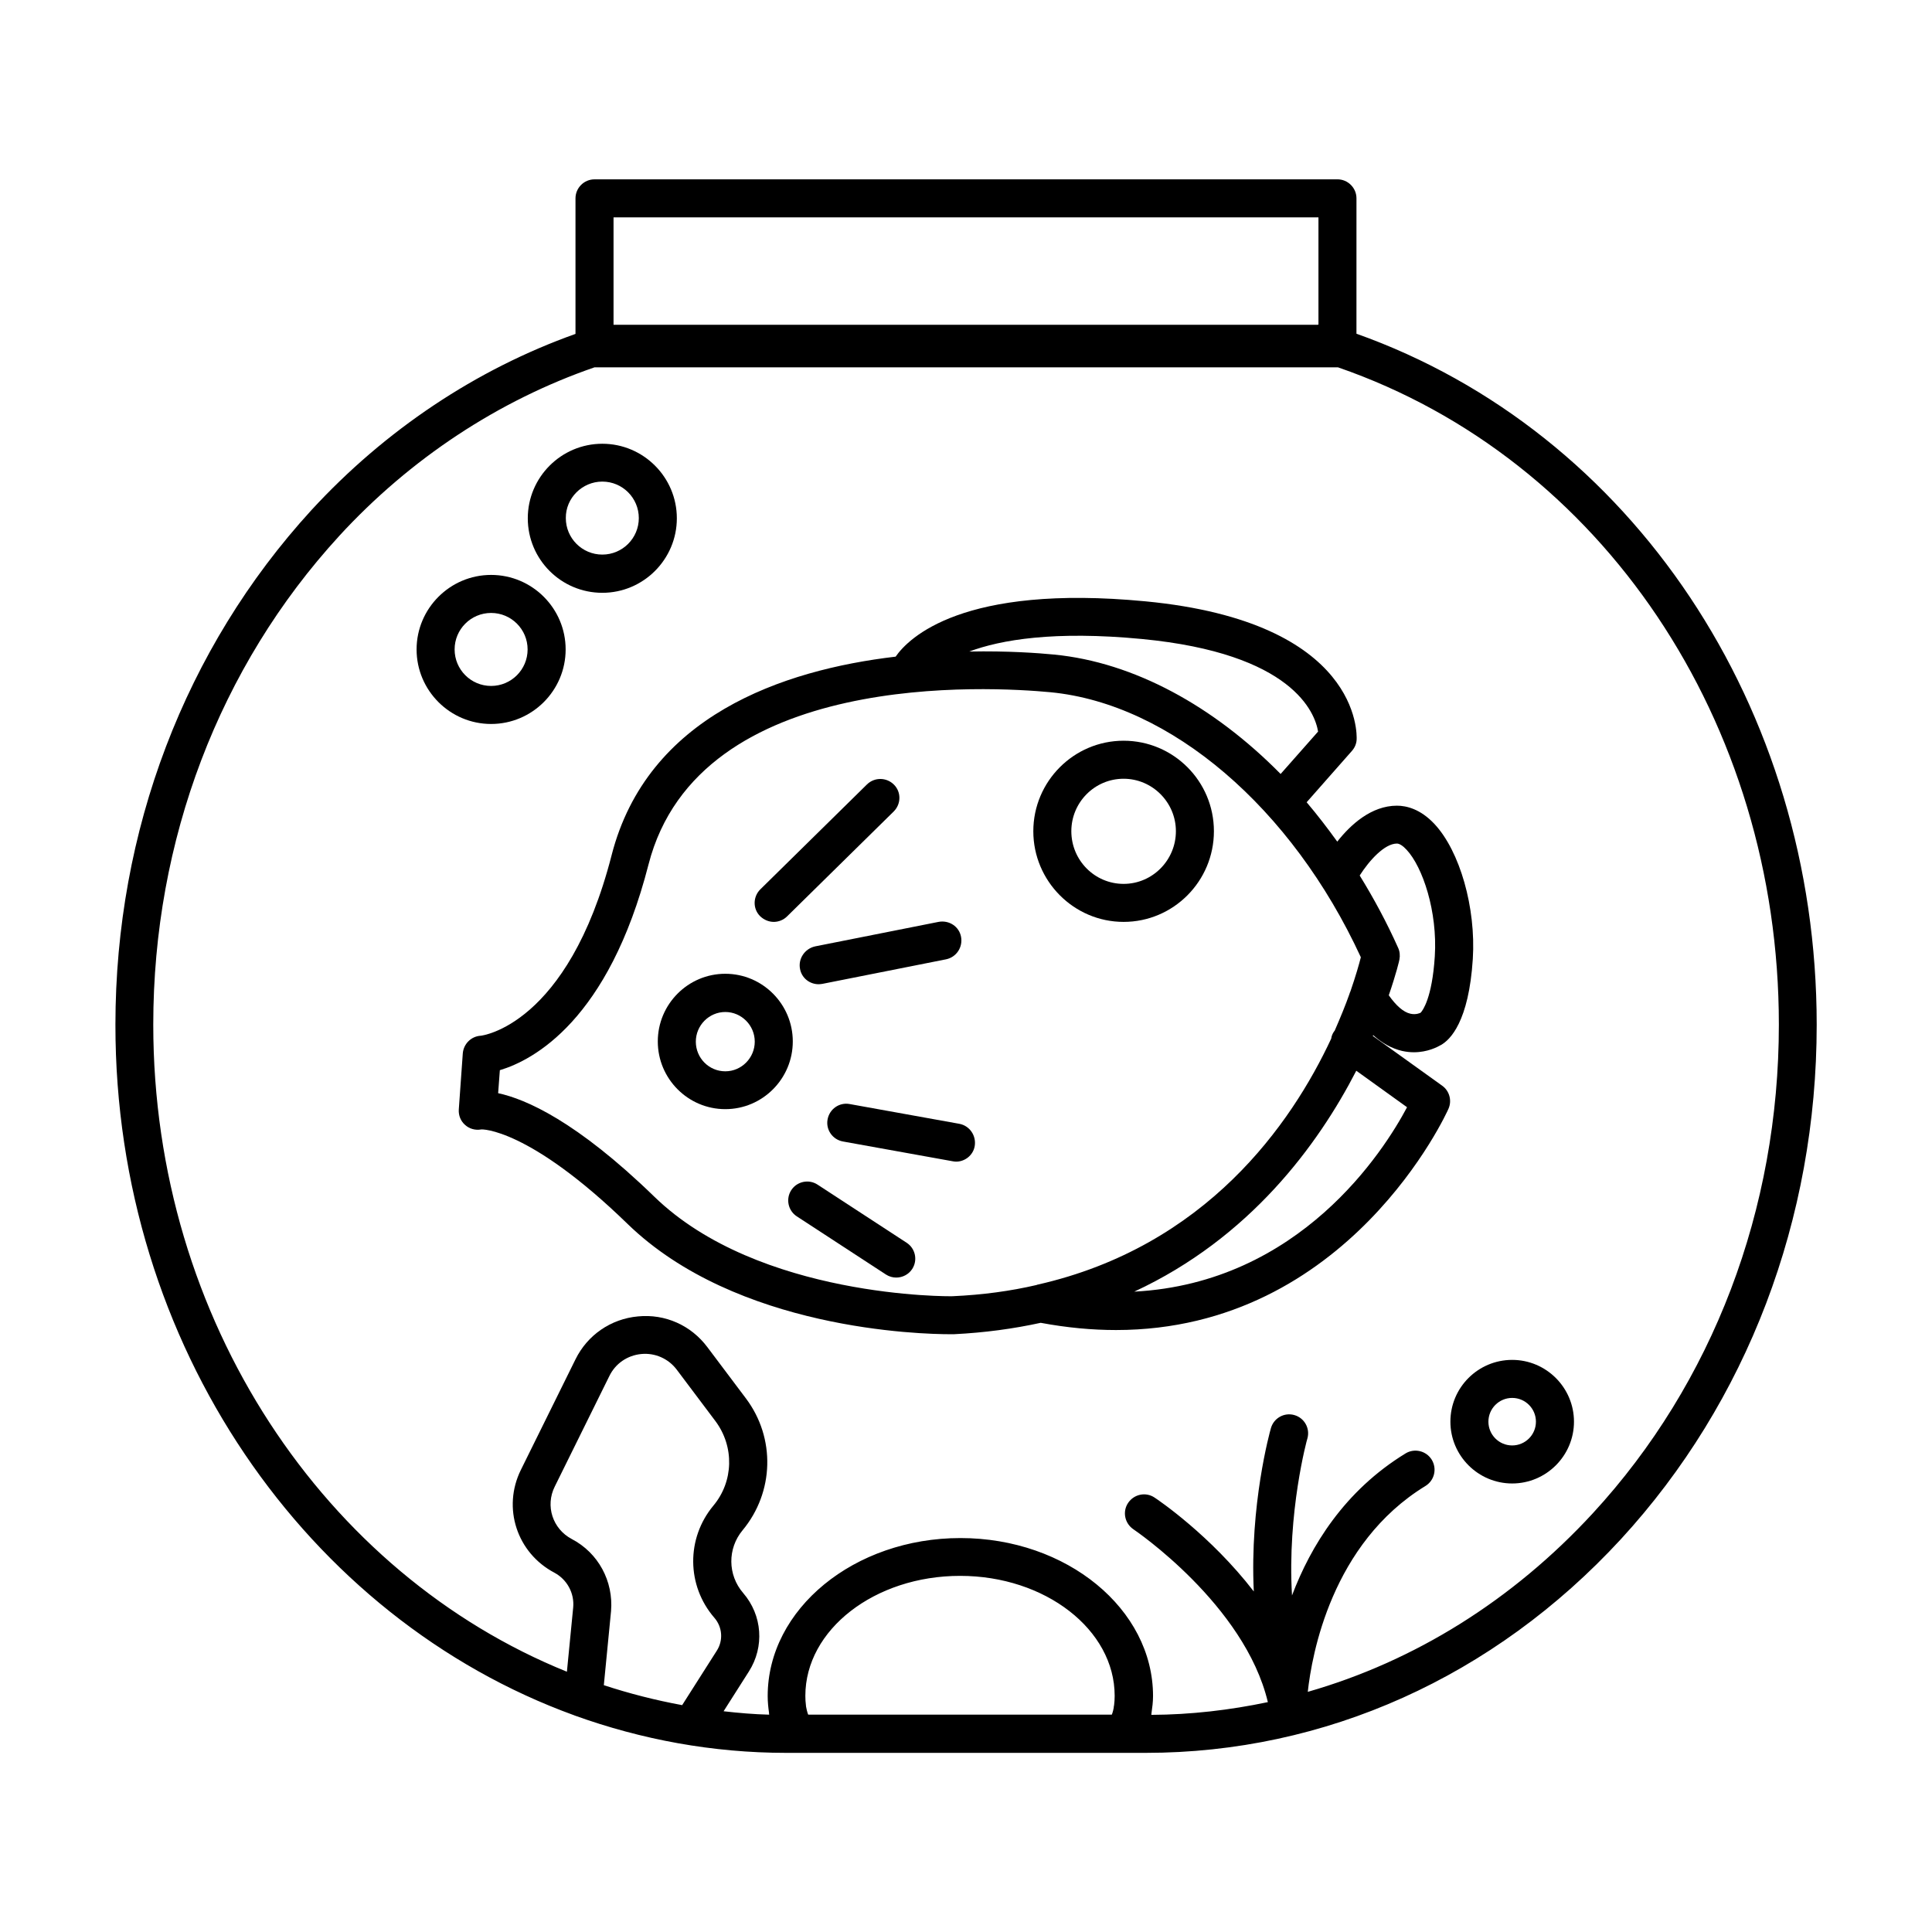 <?xml version="1.0" encoding="UTF-8"?>
<!-- Uploaded to: ICON Repo, www.svgrepo.com, Generator: ICON Repo Mixer Tools -->
<svg fill="#000000" width="800px" height="800px" version="1.1" viewBox="144 144 512 512" xmlns="http://www.w3.org/2000/svg">
 <g>
  <path d="m296.11 598.55c0.051 0.051 0.152 0.051 0.25 0.102 17.633 6.348 36.477 9.875 56.023 9.875h95.219c47.559 0 92.297-20.102 125.95-56.629 33.453-36.375 51.891-84.793 51.891-136.33 0-83.984-48.918-157.14-121.97-183.13l0.004-35.875c0-2.769-2.266-5.039-5.039-5.039l-196.89 0.004c-2.769 0-5.039 2.266-5.039 5.039v35.922c-26.301 9.371-50.43 25.441-70.031 46.754-33.453 36.578-51.891 84.941-51.891 136.33-0.051 85.039 50.934 157.34 121.52 182.98zm-0.605-46.703c-5.039-2.672-7.055-8.766-4.484-13.906l14.461-29.27c1.613-3.324 4.785-5.492 8.465-5.844 3.629-0.352 7.203 1.211 9.422 4.18l10.227 13.602c5.039 6.75 4.836 15.973-0.555 22.418-7.203 8.664-7.106 21.16 0.25 29.676 2.168 2.469 2.418 6.047 0.656 8.766l-9.168 14.41c-7.106-1.309-14.008-3.074-20.758-5.289l1.914-19.648c0.656-7.91-3.375-15.418-10.43-19.094zm143.74 44.031c-0.051 0.25-0.102 0.453-0.102 0.707-0.102 0.504-0.203 1.008-0.352 1.41-0.051 0.152-0.102 0.25-0.152 0.402h-80.457c-0.051-0.152-0.102-0.25-0.152-0.402-0.152-0.453-0.25-0.906-0.352-1.41-0.051-0.25-0.102-0.453-0.102-0.707-0.102-0.754-0.152-1.562-0.152-2.469 0-17.531 18.391-31.789 41.012-31.789 22.57 0 40.961 14.258 40.961 31.789-0.004 0.906-0.051 1.715-0.152 2.469zm54.16-394.28v28.414c-0.051 0-0.102 0-0.152 0.051h-186.66v-28.465zm-259.52 84.438c18.895-20.555 42.27-35.922 67.66-44.688h196.94 0.102c69.93 24.184 116.83 93.91 116.83 174.17 0 48.969-17.48 94.969-49.273 129.48-21.312 23.125-47.258 39.246-75.57 47.359 1.059-9.773 6.297-39.348 31.188-54.562 2.367-1.461 3.125-4.535 1.664-6.953-1.461-2.367-4.586-3.125-6.953-1.664-16.223 9.926-25.141 24.586-30.078 37.633-1.309-22.016 3.981-41.414 4.082-41.613 0.754-2.672-0.805-5.441-3.477-6.195s-5.441 0.805-6.195 3.477c-0.301 1.008-5.644 20.355-4.535 43.277-11.438-14.863-25.441-24.336-26.301-24.887-2.316-1.562-5.441-0.906-7.004 1.41s-0.906 5.441 1.41 7.004c0.301 0.203 29.473 19.949 35.621 45.797-10.078 2.117-20.402 3.324-30.883 3.375 0.051-0.152 0-0.352 0.051-0.504 0.203-1.41 0.402-2.922 0.402-4.484 0-23.074-22.871-41.867-51.035-41.867-28.164 0-51.086 18.793-51.086 41.867 0 1.562 0.152 3.023 0.352 4.434 0 0.152 0 0.352 0.051 0.504-4.082-0.102-8.113-0.453-12.09-0.906l6.699-10.531c4.18-6.551 3.578-14.914-1.512-20.809-4.133-4.785-4.18-11.789-0.152-16.625 8.363-10.078 8.766-24.434 0.906-34.914l-10.227-13.602c-4.332-5.793-11.184-8.867-18.391-8.16-7.203 0.656-13.402 4.938-16.574 11.387l-14.461 29.27c-4.988 10.078-1.059 22.016 8.867 27.258 3.375 1.812 5.34 5.441 4.988 9.219l-1.664 17.027c-63.977-25.848-109.62-92.957-109.62-171.5 0-48.82 17.48-94.816 49.27-129.48z"/>
  <path d="m528.37 520.76c0 9.02 7.356 16.375 16.375 16.375 9.02 0 16.375-7.356 16.375-16.375s-7.356-16.375-16.375-16.375c-9.02 0-16.375 7.305-16.375 16.375zm16.371-6.297c3.477 0 6.297 2.82 6.297 6.297 0 3.477-2.82 6.297-6.297 6.297-3.477 0-6.297-2.82-6.297-6.297 0-3.477 2.82-6.297 6.297-6.297z"/>
  <path d="m303.62 301.1c10.883 0 19.75-8.867 19.75-19.75 0-10.883-8.867-19.75-19.75-19.75-10.883 0-19.75 8.867-19.75 19.75 0 10.883 8.816 19.75 19.75 19.75zm0-29.473c5.34 0 9.672 4.332 9.672 9.672 0 5.34-4.332 9.672-9.672 9.672s-9.672-4.332-9.672-9.672c-0.055-5.289 4.332-9.672 9.672-9.672z"/>
  <path d="m274.15 335.86c10.883 0 19.75-8.867 19.75-19.75 0-10.883-8.867-19.75-19.75-19.75-10.883 0-19.75 8.867-19.75 19.75 0 10.883 8.867 19.75 19.75 19.75zm0-29.422c5.34 0 9.672 4.332 9.672 9.672 0 5.34-4.332 9.672-9.672 9.672-5.34 0-9.672-4.332-9.672-9.672-0.004-5.34 4.328-9.672 9.672-9.672z"/>
  <path d="m441.77 388.31c13.199 0 23.93-10.781 23.93-24.031s-10.73-23.98-23.93-23.98-23.93 10.781-23.93 23.98c-0.004 13.199 10.73 24.031 23.93 24.031zm0-37.934c7.609 0 13.855 6.246 13.855 13.906 0 7.656-6.195 13.957-13.855 13.957-7.656 0-13.855-6.246-13.855-13.957 0-7.66 6.195-13.906 13.855-13.906z"/>
  <path d="m306.09 370.62c-11.637 45.293-34.562 47.863-34.711 47.863-2.519 0.152-4.535 2.168-4.734 4.684l-1.059 14.863c-0.102 1.562 0.504 3.074 1.664 4.082 1.16 1.059 2.719 1.461 4.231 1.211 0.102-0.102 12.645-0.402 38.793 24.988 28.918 28.113 77.84 29.27 85.547 29.27h0.957c8.211-0.402 15.871-1.461 23.023-3.023 7.004 1.309 13.652 1.914 19.949 1.914 61.715 0 87.863-57.988 88.117-58.645 0.957-2.168 0.25-4.734-1.664-6.098l-18.391-13.199c0.051-0.051 0.051-0.152 0.102-0.203 2.367 2.117 4.887 3.527 7.656 4.18 1.109 0.25 2.168 0.352 3.125 0.352 3.578 0 6.195-1.359 7.152-1.914 2.469-1.359 7.406-6.195 8.465-22.824 0.855-13.551-3.426-28.566-10.176-35.77-3.727-3.981-7.457-4.836-9.926-4.836-6.801 0-12.293 5.039-15.82 9.523-2.621-3.629-5.289-7.106-8.113-10.43l11.992-13.602c0.754-0.855 1.211-1.914 1.258-3.023 0.051-1.258 1.211-31.137-55.973-36.625-48.465-4.637-62.773 9.723-66.199 14.66-30.023 3.531-65.797 15.773-75.266 52.602zm90.383 116.89c-0.555 0.051-51.438 0.555-79.148-26.449-20.555-19.949-34.008-25.797-41.312-27.355l0.453-6.098c8.918-2.672 28.816-13.25 39.398-54.512 13.352-51.992 91.09-47.105 106.55-45.645 31.789 3.074 63.934 30.582 82.223 70.23-0.453 1.812-1.359 4.988-2.769 9.07-0.102 0.203-0.203 0.453-0.25 0.656-1.008 2.871-2.367 6.195-3.93 9.773-0.051 0.051-0.102 0.051-0.102 0.102-0.453 0.605-0.707 1.258-0.805 1.965-10.578 22.672-33.152 55.066-77.789 65.191-0.102 0-0.203 0.051-0.301 0.102-6.906 1.605-14.262 2.613-22.223 2.969zm120.41-50.082c-6.144 11.586-28.363 46.551-72.297 48.871 30.633-14.207 48.719-38.895 58.844-58.543zm-2.672-69.875c0.656 0 1.613 0.605 2.57 1.664 4.231 4.535 8.211 16.324 7.457 28.215-0.707 11.184-3.273 14.41-3.68 14.863-0.051 0.051-0.102 0.051-0.102 0.102 0 0-1.16 0.605-2.672 0.25-1.863-0.402-3.828-2.168-5.742-4.887 1.965-5.691 2.82-9.32 2.82-9.473 0.203-1.059 0.102-2.168-0.352-3.125-3.023-6.75-6.449-13.098-10.176-19.145 2.57-4.031 6.602-8.465 9.875-8.465zm-67.609-54.211c40.055 3.828 45.898 19.598 46.703 24.535l-9.926 11.234c-17.785-18.035-38.895-29.574-60.004-31.641-4.133-0.402-12.293-1.008-22.52-0.805 8.414-3.125 22.52-5.543 45.746-3.324z"/>
  <path d="m336.21 402.06c-9.875 0-17.887 8.062-17.887 17.938s8.012 17.938 17.887 17.938 17.887-8.062 17.887-17.938-8.012-17.938-17.887-17.938zm0 25.848c-4.332 0-7.809-3.527-7.809-7.859s3.527-7.859 7.809-7.859 7.809 3.527 7.809 7.859c0 4.281-3.473 7.859-7.809 7.859z"/>
  <path d="m349.06 388.31c1.258 0 2.57-0.504 3.527-1.461l28.266-27.809c1.965-1.965 2.016-5.141 0.051-7.106s-5.141-2.016-7.152-0.051l-28.266 27.809c-1.965 1.965-2.016 5.141-0.051 7.106 1.055 1.008 2.367 1.512 3.625 1.512z"/>
  <path d="m356.02 400.8c0.453 2.418 2.57 4.031 4.938 4.031 0.301 0 0.656-0.051 1.008-0.102l32.746-6.5c2.719-0.555 4.484-3.176 3.981-5.945-0.504-2.769-3.176-4.484-5.945-3.981l-32.746 6.5c-2.719 0.605-4.535 3.277-3.981 5.996z"/>
  <path d="m398.23 441.82-29.07-5.238c-2.719-0.504-5.34 1.309-5.844 4.082-0.504 2.719 1.309 5.34 4.082 5.844l29.07 5.238c0.301 0.051 0.605 0.102 0.906 0.102 2.367 0 4.535-1.715 4.938-4.133 0.453-2.773-1.359-5.391-4.082-5.894z"/>
  <path d="m384.28 473.35-23.629-15.418c-2.316-1.512-5.441-0.855-6.953 1.461-1.512 2.316-0.855 5.441 1.461 6.953l23.629 15.418c0.855 0.555 1.812 0.805 2.719 0.805 1.664 0 3.273-0.805 4.231-2.266 1.516-2.316 0.859-5.441-1.457-6.953z"/>
 </g>
</svg>